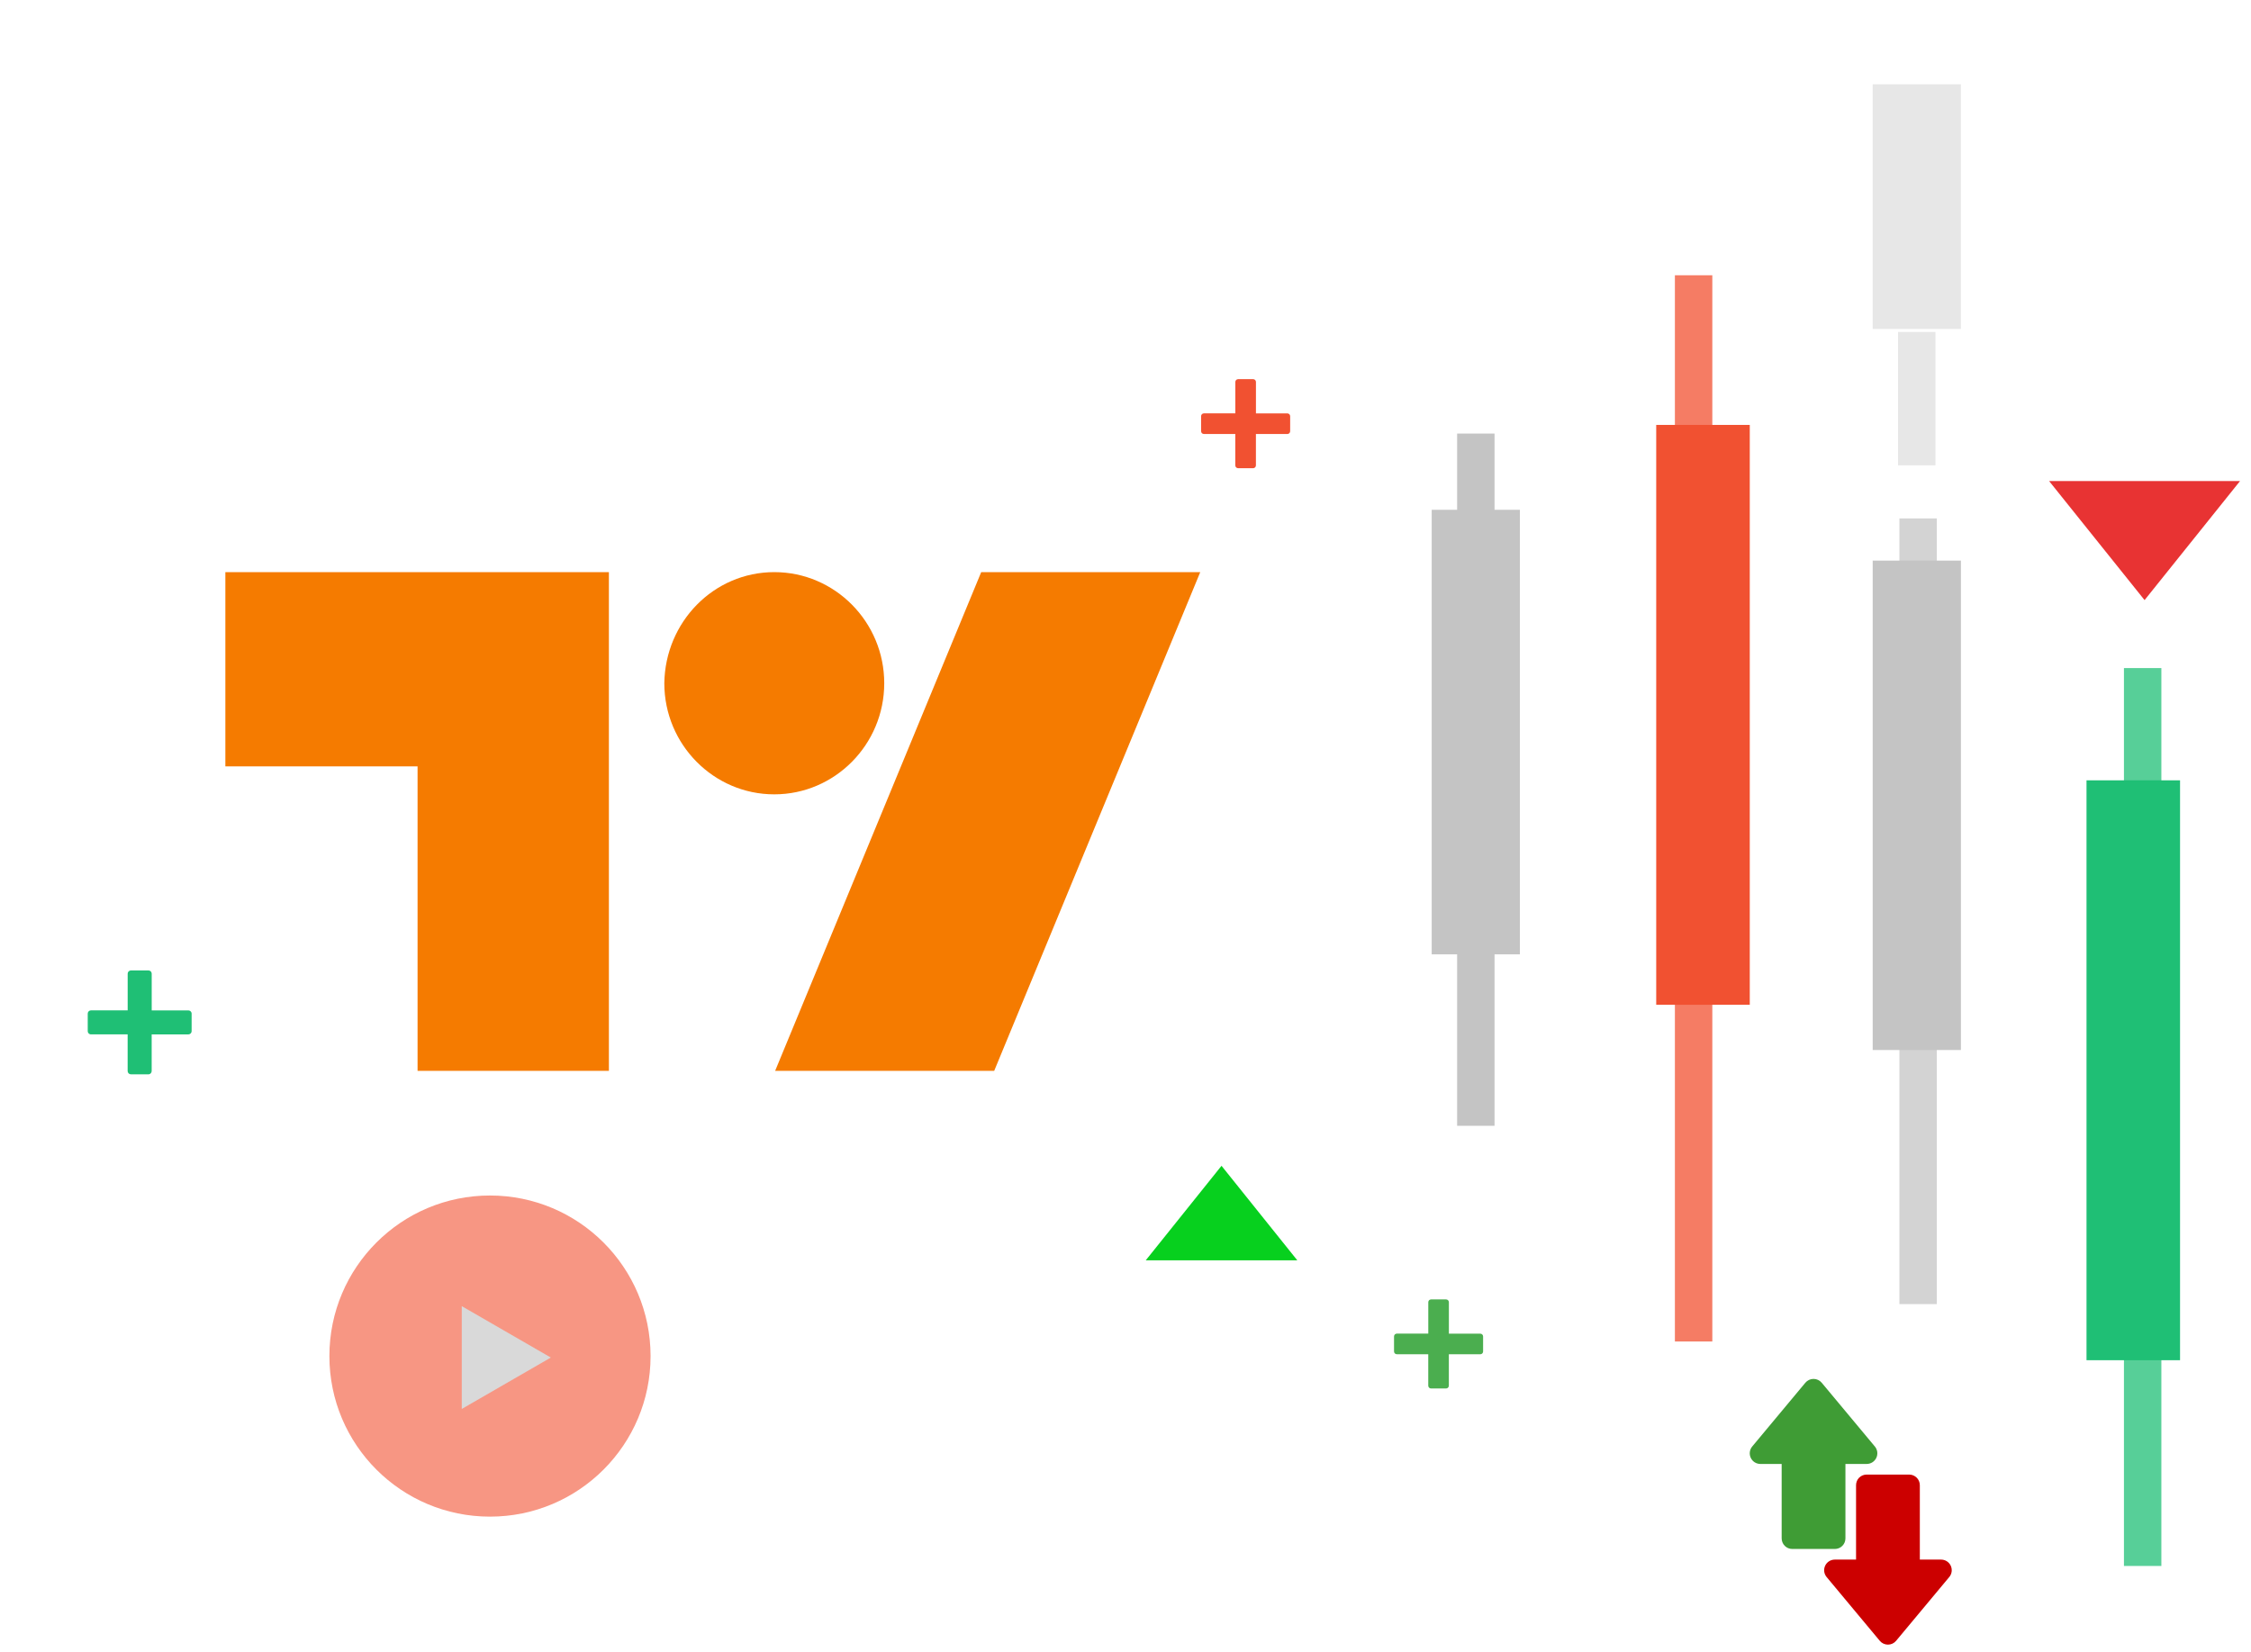 <svg width="139" height="102" viewBox="0 0 139 102" fill="none" xmlns="http://www.w3.org/2000/svg">
<path d="M104.581 17L104.581 82.849" stroke="#F15131" stroke-opacity="0.75" stroke-width="2.311"/>
<path d="M108.049 26.242V62.054H102.272V26.242H108.049Z" fill="#F15131"/>
<path d="M132.31 41.26V96.712" stroke="#1FBF75" stroke-opacity="0.75" stroke-width="2.311"/>
<path d="M134.619 48.192V84.005H128.843V48.192H134.619Z" fill="#1FBF75"/>
<path d="M118.445 32.018V80.539" stroke="#C4C4C4" stroke-opacity="0.75" stroke-width="2.311"/>
<path d="M121.087 34.622V64.847H115.64V34.622H121.087Z" fill="#C4C4C4"/>
<g filter="url(#filter0_f_32_1240)">
<path d="M118.36 20.502V28.738" stroke="#C4C4C4" stroke-opacity="0.4" stroke-width="2.311"/>
<path d="M121.087 5.206V20.318H115.64V5.206H121.087Z" fill="#C4C4C4" fill-opacity="0.4"/>
</g>
<path d="M91.133 26.776V69.528" stroke="#C4C4C4" stroke-width="2.311"/>
<path d="M93.855 31.484V58.939H88.408V31.484H93.855Z" fill="#C4C4C4"/>
<path d="M113.765 95.472C113.826 95.411 113.874 95.338 113.907 95.258C113.94 95.178 113.956 95.093 113.956 95.006V90.412H115.268C115.393 90.412 115.516 90.377 115.621 90.31C115.726 90.243 115.811 90.147 115.864 90.034C115.917 89.921 115.936 89.796 115.921 89.672C115.905 89.548 115.854 89.431 115.774 89.335L112.492 85.397C112.43 85.323 112.353 85.263 112.266 85.222C112.178 85.181 112.083 85.16 111.987 85.16C111.89 85.16 111.795 85.181 111.707 85.222C111.62 85.263 111.543 85.323 111.481 85.397L108.199 89.335C108.12 89.431 108.069 89.548 108.053 89.672C108.037 89.796 108.057 89.921 108.11 90.034C108.163 90.147 108.247 90.243 108.352 90.31C108.458 90.377 108.58 90.412 108.705 90.412H110.018V95.006C110.018 95.18 110.087 95.347 110.21 95.471C110.333 95.594 110.5 95.663 110.674 95.663H113.299C113.386 95.663 113.471 95.647 113.551 95.614C113.631 95.581 113.704 95.533 113.765 95.472Z" fill="#3F9C35"/>
<path d="M120.46 96.7C120.407 96.586 120.323 96.49 120.217 96.422C120.111 96.355 119.988 96.319 119.863 96.319H118.55V91.725C118.55 91.551 118.481 91.384 118.358 91.261C118.235 91.138 118.068 91.068 117.894 91.068H115.268C115.182 91.068 115.096 91.084 115.016 91.117C114.936 91.15 114.864 91.198 114.802 91.259C114.742 91.32 114.693 91.393 114.661 91.473C114.628 91.553 114.612 91.638 114.612 91.725V96.319H113.299C113.174 96.319 113.052 96.355 112.947 96.421C112.841 96.488 112.757 96.584 112.704 96.697C112.651 96.81 112.631 96.936 112.647 97.059C112.663 97.183 112.714 97.3 112.794 97.396L116.076 101.334C116.137 101.408 116.215 101.468 116.302 101.509C116.389 101.55 116.485 101.571 116.581 101.571C116.678 101.571 116.773 101.55 116.86 101.509C116.948 101.468 117.025 101.408 117.086 101.334L120.368 97.396C120.448 97.3 120.499 97.184 120.515 97.061C120.531 96.938 120.512 96.813 120.46 96.7Z" fill="#CC0000"/>
<g clip-path="url(#clip0_32_1240)">
<path d="M86.082 83.465V82.536C86.082 82.442 86.158 82.363 86.255 82.363H88.197V80.423C88.197 80.329 88.273 80.251 88.369 80.251H89.298C89.392 80.251 89.469 80.327 89.469 80.423V82.365H91.409C91.503 82.365 91.582 82.442 91.582 82.538V83.467C91.582 83.561 91.505 83.638 91.409 83.638H89.467V85.578C89.467 85.672 89.39 85.751 89.296 85.751H88.367C88.273 85.751 88.195 85.674 88.195 85.578V83.636H86.255C86.158 83.638 86.082 83.559 86.082 83.465Z" fill="#4BAE4F"/>
</g>
<g clip-path="url(#clip1_32_1240)">
<path d="M74.168 26.631V25.702C74.168 25.608 74.244 25.529 74.34 25.529H76.282V23.589C76.282 23.495 76.359 23.416 76.455 23.416H77.384C77.478 23.416 77.555 23.493 77.555 23.589V25.531H79.495C79.589 25.531 79.668 25.608 79.668 25.704V26.633C79.668 26.727 79.591 26.804 79.495 26.804H77.553V28.744C77.553 28.838 77.476 28.916 77.382 28.916H76.453C76.359 28.916 76.28 28.84 76.28 28.744V26.802H74.34C74.244 26.804 74.168 26.725 74.168 26.631Z" fill="#F15131"/>
</g>
<path d="M132.428 37.062L126.532 29.708H138.324L132.428 37.062Z" fill="#E83333"/>
<g clip-path="url(#clip2_32_1240)">
<path d="M37.654 66.134H25.785V47.329H13.916V35.334H37.6V66.134H37.654ZM61.392 66.134H47.865L60.59 35.334H74.116L61.392 66.134ZM47.812 35.334C51.554 35.334 54.602 38.413 54.602 42.196C54.602 45.978 51.554 49.058 47.812 49.058C44.069 49.058 41.022 45.978 41.022 42.196C41.075 38.413 44.069 35.334 47.812 35.334Z" fill="#F57B00"/>
</g>
<g clip-path="url(#clip3_32_1240)">
<path d="M5.417 63.683V62.599C5.417 62.489 5.506 62.398 5.618 62.398H7.884V60.134C7.884 60.024 7.973 59.933 8.086 59.933H9.169C9.279 59.933 9.368 60.022 9.368 60.134V62.4H11.632C11.742 62.4 11.833 62.489 11.833 62.602V63.685C11.833 63.795 11.744 63.884 11.632 63.884H9.366V66.148C9.366 66.258 9.277 66.349 9.167 66.349H8.083C7.973 66.349 7.882 66.26 7.882 66.148V63.882H5.618C5.506 63.884 5.417 63.793 5.417 63.683Z" fill="#1FBF75"/>
</g>
<g filter="url(#filter1_f_32_1240)">
<path d="M30.256 93.666C35.733 93.666 40.173 89.227 40.173 83.75C40.173 78.273 35.733 73.833 30.256 73.833C24.78 73.833 20.34 78.273 20.34 83.75C20.34 89.227 24.78 93.666 30.256 93.666Z" fill="#F15131" fill-opacity="0.6"/>
<path d="M34.014 83.841L28.514 87.016L28.514 80.666L34.014 83.841Z" fill="#D9D9D9"/>
</g>
<path d="M75.429 71.999L80.108 77.835H70.751L75.429 71.999Z" fill="#07D01E"/>
<defs>
<filter id="filter0_f_32_1240" x="111.019" y="0.585" width="14.689" height="32.774" filterUnits="userSpaceOnUse" color-interpolation-filters="sRGB">
<feFlood flood-opacity="0" result="BackgroundImageFix"/>
<feBlend mode="normal" in="SourceGraphic" in2="BackgroundImageFix" result="shape"/>
<feGaussianBlur stdDeviation="2.311" result="effect1_foregroundBlur_32_1240"/>
</filter>
<filter id="filter1_f_32_1240" x="19.423" y="72.916" width="21.667" height="21.667" filterUnits="userSpaceOnUse" color-interpolation-filters="sRGB">
<feFlood flood-opacity="0" result="BackgroundImageFix"/>
<feBlend mode="normal" in="SourceGraphic" in2="BackgroundImageFix" result="shape"/>
<feGaussianBlur stdDeviation="0.458" result="effect1_foregroundBlur_32_1240"/>
</filter>
<clipPath id="clip0_32_1240">
<rect width="16.174" height="16.174" fill="white" transform="translate(80.32 74.763)"/>
</clipPath>
<clipPath id="clip1_32_1240">
<rect width="16.174" height="16.174" fill="white" transform="translate(68.768 19.31)"/>
</clipPath>
<clipPath id="clip2_32_1240">
<rect width="60.2" height="30.8" fill="white" transform="translate(13.916 35.334)"/>
</clipPath>
<clipPath id="clip3_32_1240">
<rect width="16.174" height="16.174" fill="white" transform="translate(0.171 56.416)"/>
</clipPath>
</defs>
</svg>
